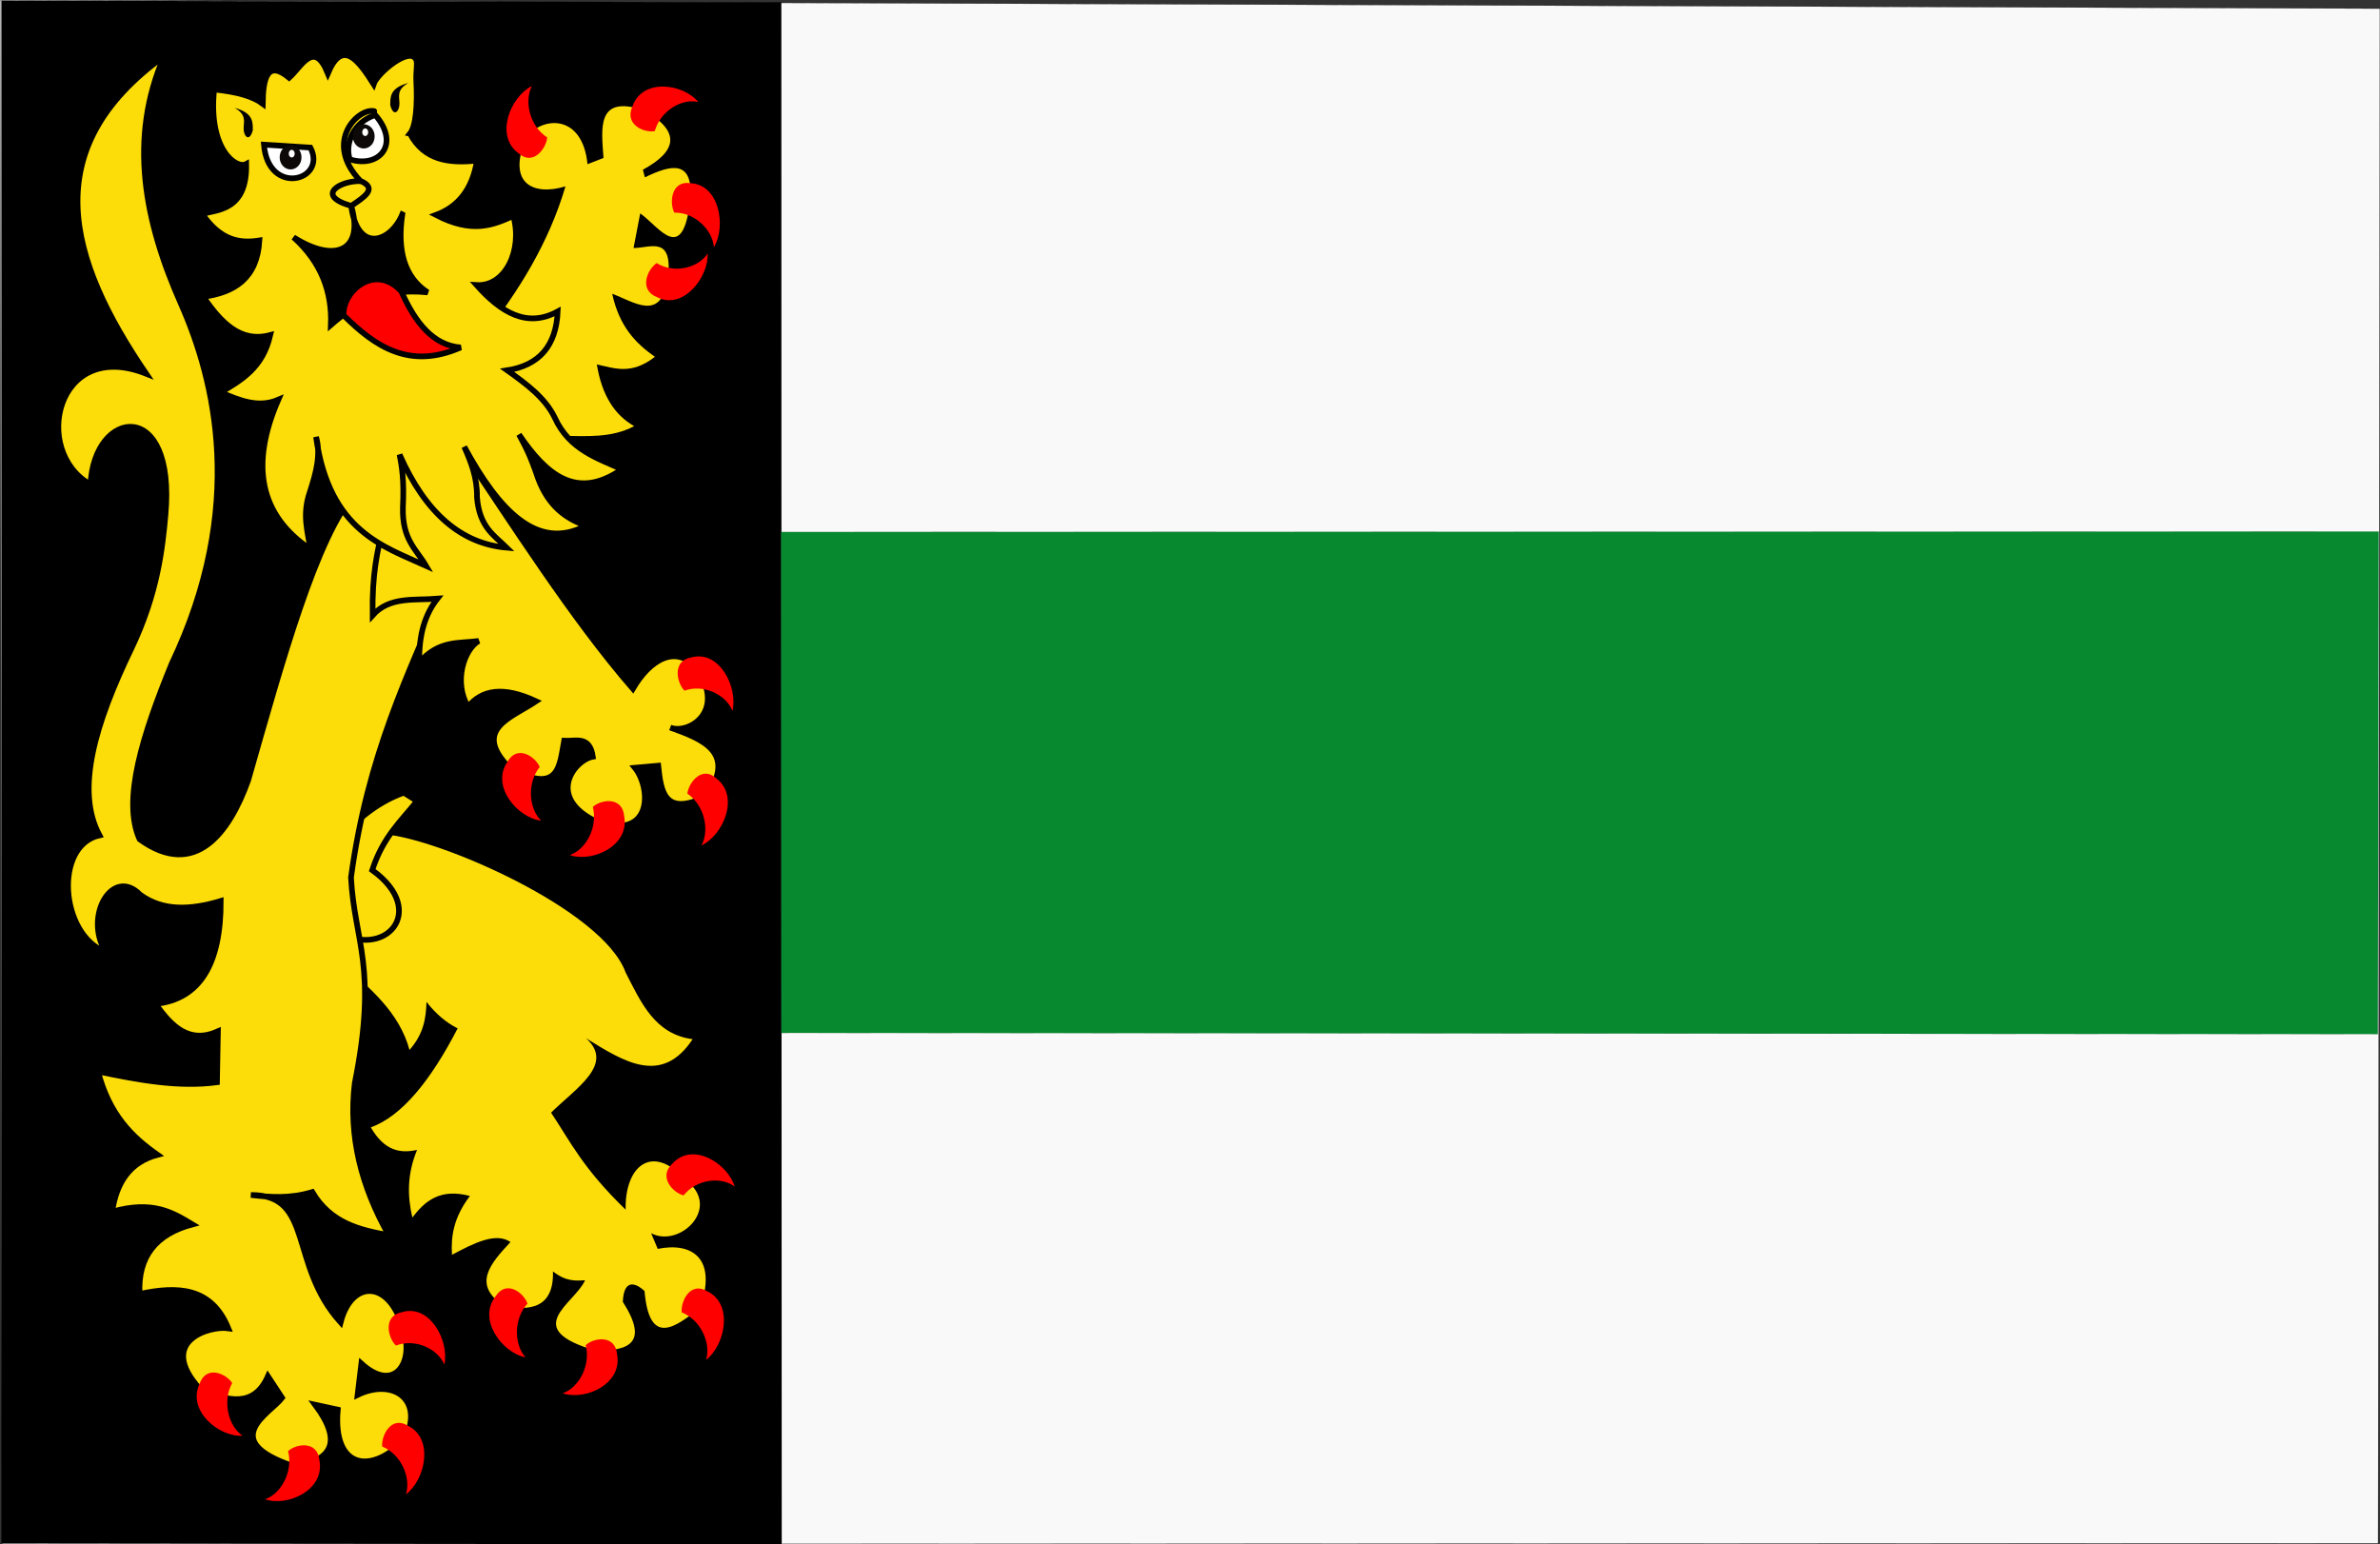 <?xml version="1.0" encoding="UTF-8" standalone="no"?>
<!-- Created with Inkscape (http://www.inkscape.org/) -->

<svg
   xmlns:dc="http://purl.org/dc/elements/1.1/"
   xmlns:cc="http://creativecommons.org/ns#"
   xmlns:rdf="http://www.w3.org/1999/02/22-rdf-syntax-ns#"
   xmlns:svg="http://www.w3.org/2000/svg"
   xmlns="http://www.w3.org/2000/svg"
   xmlns:sodipodi="http://sodipodi.sourceforge.net/DTD/sodipodi-0.dtd"
   xmlns:inkscape="http://www.inkscape.org/namespaces/inkscape"
   width="1039.219"
   height="674.344"
   id="svg2816"
   version="1.1"
   inkscape:version="0.48.4 r9939"
   sodipodi:docname="Druten_vlag.svg">
  <rect width="100%" height="100%" fill="#333333" stroke="none"/>
  <defs
     id="defs2818">
    <inkscape:perspective
       sodipodi:type="inkscape:persp3d"
       inkscape:vp_x="0 : 372.04724 : 1"
       inkscape:vp_y="0 : 1000 : 0"
       inkscape:vp_z="1052.3622 : 372.04724 : 1"
       inkscape:persp3d-origin="526.18109 : 248.03149 : 1"
       id="perspective2825" />
    <inkscape:perspective
       id="perspective3691"
       inkscape:persp3d-origin="0.5 : 0.33333333 : 1"
       inkscape:vp_z="1 : 0.5 : 1"
       inkscape:vp_y="0 : 1000 : 0"
       inkscape:vp_x="0 : 0.5 : 1"
       sodipodi:type="inkscape:persp3d" />
    <inkscape:perspective
       id="perspective3721"
       inkscape:persp3d-origin="0.5 : 0.33333333 : 1"
       inkscape:vp_z="1 : 0.5 : 1"
       inkscape:vp_y="0 : 1000 : 0"
       inkscape:vp_x="0 : 0.5 : 1"
       sodipodi:type="inkscape:persp3d" />
    <inkscape:perspective
       id="perspective3747"
       inkscape:persp3d-origin="0.5 : 0.33333333 : 1"
       inkscape:vp_z="1 : 0.5 : 1"
       inkscape:vp_y="0 : 1000 : 0"
       inkscape:vp_x="0 : 0.5 : 1"
       sodipodi:type="inkscape:persp3d" />
    <inkscape:perspective
       id="perspective3771"
       inkscape:persp3d-origin="0.5 : 0.33333333 : 1"
       inkscape:vp_z="1 : 0.5 : 1"
       inkscape:vp_y="0 : 1000 : 0"
       inkscape:vp_x="0 : 0.5 : 1"
       sodipodi:type="inkscape:persp3d" />
    <inkscape:perspective
       id="perspective3793"
       inkscape:persp3d-origin="0.5 : 0.33333333 : 1"
       inkscape:vp_z="1 : 0.5 : 1"
       inkscape:vp_y="0 : 1000 : 0"
       inkscape:vp_x="0 : 0.5 : 1"
       sodipodi:type="inkscape:persp3d" />
    <inkscape:perspective
       id="perspective3828"
       inkscape:persp3d-origin="0.5 : 0.33333333 : 1"
       inkscape:vp_z="1 : 0.5 : 1"
       inkscape:vp_y="0 : 1000 : 0"
       inkscape:vp_x="0 : 0.5 : 1"
       sodipodi:type="inkscape:persp3d" />
    <inkscape:perspective
       id="perspective3852"
       inkscape:persp3d-origin="0.5 : 0.33333333 : 1"
       inkscape:vp_z="1 : 0.5 : 1"
       inkscape:vp_y="0 : 1000 : 0"
       inkscape:vp_x="0 : 0.5 : 1"
       sodipodi:type="inkscape:persp3d" />
    <inkscape:perspective
       id="perspective3901"
       inkscape:persp3d-origin="0.5 : 0.33333333 : 1"
       inkscape:vp_z="1 : 0.5 : 1"
       inkscape:vp_y="0 : 1000 : 0"
       inkscape:vp_x="0 : 0.5 : 1"
       sodipodi:type="inkscape:persp3d" />
    <inkscape:perspective
       id="perspective3901-1"
       inkscape:persp3d-origin="0.5 : 0.33333333 : 1"
       inkscape:vp_z="1 : 0.5 : 1"
       inkscape:vp_y="0 : 1000 : 0"
       inkscape:vp_x="0 : 0.5 : 1"
       sodipodi:type="inkscape:persp3d" />
    <inkscape:perspective
       id="perspective3932"
       inkscape:persp3d-origin="0.5 : 0.33333333 : 1"
       inkscape:vp_z="1 : 0.5 : 1"
       inkscape:vp_y="0 : 1000 : 0"
       inkscape:vp_x="0 : 0.5 : 1"
       sodipodi:type="inkscape:persp3d" />
    <inkscape:perspective
       id="perspective3954"
       inkscape:persp3d-origin="0.5 : 0.33333333 : 1"
       inkscape:vp_z="1 : 0.5 : 1"
       inkscape:vp_y="0 : 1000 : 0"
       inkscape:vp_x="0 : 0.5 : 1"
       sodipodi:type="inkscape:persp3d" />
    <inkscape:perspective
       id="perspective3954-6"
       inkscape:persp3d-origin="0.5 : 0.33333333 : 1"
       inkscape:vp_z="1 : 0.5 : 1"
       inkscape:vp_y="0 : 1000 : 0"
       inkscape:vp_x="0 : 0.5 : 1"
       sodipodi:type="inkscape:persp3d" />
    <inkscape:perspective
       id="perspective3954-4"
       inkscape:persp3d-origin="0.5 : 0.33333333 : 1"
       inkscape:vp_z="1 : 0.5 : 1"
       inkscape:vp_y="0 : 1000 : 0"
       inkscape:vp_x="0 : 0.5 : 1"
       sodipodi:type="inkscape:persp3d" />
    <inkscape:perspective
       id="perspective3954-3"
       inkscape:persp3d-origin="0.5 : 0.33333333 : 1"
       inkscape:vp_z="1 : 0.5 : 1"
       inkscape:vp_y="0 : 1000 : 0"
       inkscape:vp_x="0 : 0.5 : 1"
       sodipodi:type="inkscape:persp3d" />
    <inkscape:perspective
       id="perspective3954-1"
       inkscape:persp3d-origin="0.5 : 0.33333333 : 1"
       inkscape:vp_z="1 : 0.5 : 1"
       inkscape:vp_y="0 : 1000 : 0"
       inkscape:vp_x="0 : 0.5 : 1"
       sodipodi:type="inkscape:persp3d" />
    <inkscape:perspective
       id="perspective3954-8"
       inkscape:persp3d-origin="0.5 : 0.33333333 : 1"
       inkscape:vp_z="1 : 0.5 : 1"
       inkscape:vp_y="0 : 1000 : 0"
       inkscape:vp_x="0 : 0.5 : 1"
       sodipodi:type="inkscape:persp3d" />
    <inkscape:perspective
       id="perspective3954-7"
       inkscape:persp3d-origin="0.5 : 0.33333333 : 1"
       inkscape:vp_z="1 : 0.5 : 1"
       inkscape:vp_y="0 : 1000 : 0"
       inkscape:vp_x="0 : 0.5 : 1"
       sodipodi:type="inkscape:persp3d" />
    <inkscape:perspective
       id="perspective3954-89"
       inkscape:persp3d-origin="0.5 : 0.33333333 : 1"
       inkscape:vp_z="1 : 0.5 : 1"
       inkscape:vp_y="0 : 1000 : 0"
       inkscape:vp_x="0 : 0.5 : 1"
       sodipodi:type="inkscape:persp3d" />
    <inkscape:perspective
       id="perspective3954-9"
       inkscape:persp3d-origin="0.5 : 0.33333333 : 1"
       inkscape:vp_z="1 : 0.5 : 1"
       inkscape:vp_y="0 : 1000 : 0"
       inkscape:vp_x="0 : 0.5 : 1"
       sodipodi:type="inkscape:persp3d" />
    <inkscape:perspective
       id="perspective3954-31"
       inkscape:persp3d-origin="0.5 : 0.33333333 : 1"
       inkscape:vp_z="1 : 0.5 : 1"
       inkscape:vp_y="0 : 1000 : 0"
       inkscape:vp_x="0 : 0.5 : 1"
       sodipodi:type="inkscape:persp3d" />
    <inkscape:perspective
       id="perspective4059"
       inkscape:persp3d-origin="0.5 : 0.33333333 : 1"
       inkscape:vp_z="1 : 0.5 : 1"
       inkscape:vp_y="0 : 1000 : 0"
       inkscape:vp_x="0 : 0.5 : 1"
       sodipodi:type="inkscape:persp3d" />
    <inkscape:perspective
       id="perspective4059-4"
       inkscape:persp3d-origin="0.5 : 0.33333333 : 1"
       inkscape:vp_z="1 : 0.5 : 1"
       inkscape:vp_y="0 : 1000 : 0"
       inkscape:vp_x="0 : 0.5 : 1"
       sodipodi:type="inkscape:persp3d" />
    <inkscape:perspective
       id="perspective4059-1"
       inkscape:persp3d-origin="0.5 : 0.33333333 : 1"
       inkscape:vp_z="1 : 0.5 : 1"
       inkscape:vp_y="0 : 1000 : 0"
       inkscape:vp_x="0 : 0.5 : 1"
       sodipodi:type="inkscape:persp3d" />
    <inkscape:perspective
       id="perspective4059-7"
       inkscape:persp3d-origin="0.5 : 0.33333333 : 1"
       inkscape:vp_z="1 : 0.5 : 1"
       inkscape:vp_y="0 : 1000 : 0"
       inkscape:vp_x="0 : 0.5 : 1"
       sodipodi:type="inkscape:persp3d" />
  </defs>
  <sodipodi:namedview
     inkscape:document-units="mm"
     pagecolor="#ffffff"
     bordercolor="#666666"
     borderopacity="1.0"
     inkscape:pageopacity="0.0"
     inkscape:pageshadow="2"
     inkscape:zoom="0.35355339"
     inkscape:cx="1776.8003"
     inkscape:cy="-117.72645"
     inkscape:current-layer="layer1"
     id="namedview2820"
     showgrid="false"
     inkscape:window-width="1600"
     inkscape:window-height="837"
     inkscape:window-x="-8"
     inkscape:window-y="-8"
     inkscape:window-maximized="1"
     units="mm"
     fit-margin-top="0"
     fit-margin-left="0"
     fit-margin-right="0"
     fit-margin-bottom="0" />
  <g
     inkscape:label="Layer 1"
     inkscape:groupmode="layer"
     id="layer1"
     transform="translate(-9.156,-31.344)">
    <path
       style="fill:#f9f9f9;stroke:#000000;stroke-width:0.079px;stroke-linecap:butt;stroke-linejoin:miter;stroke-opacity:1"
       d="M 9.205,31.399 10.051,705.644 1047.535,705.301 1048.334,35.115 9.205,31.399 z"
       id="path3761"
       sodipodi:nodetypes="ccccc"
       inkscape:connector-curvature="0" />
    <path
       style="fill:#000000;stroke:#000000;stroke-width:0.046px;stroke-linecap:butt;stroke-linejoin:miter;stroke-opacity:1"
       d="M 9.775,31.625 9.803,705.361 350.458,705.715 350.315,32.344 9.775,31.625 z"
       id="path3761-0"
       sodipodi:nodetypes="ccccc"
       inkscape:connector-curvature="0" />
    <path
       style="fill:#078930;fill-opacity:1;stroke:#000000;stroke-width:0.037px;stroke-linecap:butt;stroke-linejoin:miter;stroke-opacity:1"
       d="m 350.192,263.653 0.103,218.741 697.126,0.541 0.396,-219.483 -697.625,0.201 1e-4,0 z"
       id="path3761-0-9"
       sodipodi:nodetypes="cccccc"
       inkscape:connector-curvature="0" />
    <path
       style="fill:#fcdd09;fill-opacity:1;stroke:none"
       d="m 177.252,395.691 c 23.711,1.97 95.124,32.776 105.087,60.343 6.723,13.089 12.749,26.958 29.26,29.101 -13.489,20.406 -30.041,9.859 -46.568,-0.428 12.738,11.42 -4.511,21.867 -15.248,32.525 8.63,12.969 13.753,24.117 32.556,42.368 -0.435,-18.696 11.349,-29.554 26.375,-12.839 15.792,12.027 -2.909,29.738 -15.248,23.11 l 2.885,6.847 c 14.714,-3.015 26.11,3.837 18.545,25.678 -11.206,8.848 -22.227,17.022 -24.314,-7.275 -2.48,-2.417 -8.974,-6.807 -9.479,4.708 11.776,18.44 2.03,21.302 -11.539,21.398 -33.718,-9.654 -9.519,-20.423 -4.945,-30.813 -4.176,0.257 -8.322,0.608 -14.012,-3.852 0.39,12.816 -6.281,18.299 -21.43,14.979 -14.143,-9.273 -5.75,-18.545 2.885,-27.818 -6.497,-4.437 -16.018,0.545 -25.551,5.564 -0.5,-7.913 0.621,-16.163 7.83,-25.678 -13.119,-3.466 -19.648,2.252 -25.139,9.415 -2.132,-9.154 -2.384,-18.768 2.061,-29.529 -7.2,1.583 -14.151,0.585 -20.193,-9.843 13.454,-4.872 26.013,-20.205 37.914,-43.224 -4.912,-2.473 -9.464,-6.258 -13.6,-11.555 -0.236,6.845 -1.062,13.728 -7.418,20.97 -4.436,-16.392 -17.316,-27.203 -30.084,-38.089 -6.898,-26.014 -13.92,-52.096 19.369,-56.063 z"
       id="path2996-3"
       inkscape:connector-curvature="0"
       sodipodi:nodetypes="ccccccccccccccccccccccccccc" />
    <path
       style="fill:#fcdd09;fill-opacity:1;stroke:#000000;stroke-width:2.469;stroke-linecap:butt;stroke-linejoin:miter;stroke-miterlimit:4;stroke-opacity:1;stroke-dasharray:none"
       d="m 154.38,400.826 c 8.718,-9.707 18.054,-18.69 31.114,-23.324 l 5.77,3.638 c -7.038,8.802 -14.87,15.663 -19.575,30.171 25.067,18.104 5.183,39.705 -16.278,26.32"
       id="path3766-1"
       inkscape:connector-curvature="0"
       sodipodi:nodetypes="ccccc" />
    <path
       style="fill:#fcdd09;fill-opacity:1;stroke:#000000;stroke-width:2.469;stroke-linecap:butt;stroke-linejoin:miter;stroke-miterlimit:4;stroke-opacity:1;stroke-dasharray:none"
       d="m 203.627,287.416 c -16.248,38.073 -33.92,73.711 -41.211,127.105 1.493,28.12 11.861,38.96 1.648,89.872 -2.804,23.006 2.811,45.04 14.836,66.334 -12.852,-2.296 -25.385,-5.328 -33.381,-18.83 -9.616,2.924 -18.253,2.292 -26.787,1.284 27.648,-0.08 16.328,30.287 39.15,55.635 4.951,-19.278 22.236,-18.51 27.611,4.28 4.278,12.891 -4.024,26.841 -18.545,13.695 l -1.648,13.695 c 14.754,-7.175 28.952,1.156 21.018,18.83 -13.854,15.708 -32.049,14.518 -29.672,-12.411 l -9.891,-2.14 c 12.462,16.696 6.783,24.361 -9.066,26.962 -34.234,-11.351 -10.325,-23.322 -5.357,-29.957 l -6.182,-9.415 c -6.082,13.719 -17.45,10.97 -29.672,5.564 -19.119,-20.986 4.313,-27.696 12.363,-26.534 -7.342,-18.009 -22.156,-18.561 -38.738,-14.979 -0.843,-16.313 7.216,-26.176 23.078,-30.385 -8.682,-5.223 -17.256,-10.568 -35.029,-5.564 1.827,-12.648 7.673,-21.608 19.781,-24.822 -11.051,-7.769 -21.063,-17.428 -25.963,-36.377 17.58,3.68 35.109,6.97 51.926,4.708 l 0.412,-22.254 C 91.696,487.303 84.03,479.525 77.11,469.728 96.601,467.677 105.596,452.075 105.545,424.792 92.469,428.705 80.291,429.349 70.31,422.011 58.342,409.724 45.578,431.371 55.268,447.046 35.502,439.666 32.418,400.669 52.59,396.119 41.872,376.304 50.835,347.124 66.395,314.806 78.151,290.262 80.11,270.291 81.394,256.244 86.1,204.769 50.202,209.609 48.675,242.908 22.779,228.434 33.726,178.975 72.989,194.548 38.824,144.412 24.731,96.413 80.819,55.889 65.12,91.948 72.215,128.047 88.237,164.163 c 14.548,32.887 28.755,88.218 -4.121,157.062 -12.696,31.038 -21.708,59.551 -14.012,76.605 24.42,17.703 39.315,-3.182 47.392,-25.678 14.985,-52.451 29.861,-106.612 46.98,-125.821 z"
       id="path3768-9"
       inkscape:connector-curvature="0"
       sodipodi:nodetypes="cccccccccccccccccccccccccccccccsccccccccc" />
    <path
       style="fill:#fcdd09;fill-opacity:1;stroke:#000000;stroke-width:2.469;stroke-linecap:butt;stroke-linejoin:miter;stroke-miterlimit:4;stroke-opacity:1;stroke-dasharray:none"
       d="m 207.405,222.572 c 25.863,38.273 51.503,78.862 78.096,109.547 7.266,-12.515 18.901,-19.974 28.266,-8.473 12.397,18.942 -4.275,28.448 -11.948,25.42 14.709,5.258 28.692,10.882 16.027,29.959 -18.659,9.142 -20.08,-1.953 -21.272,-13.315 l -10.199,0.908 c 7.006,8.722 8.067,31.39 -16.027,23.907 -23.369,-10.77 -10.447,-27.257 -2.331,-28.748 -1.352,-9.361 -7.536,-6.677 -12.53,-6.96 -2.045,10.778 -1.978,23.997 -23.895,11.802 -16.483,-16.83 0.856,-21.793 11.656,-29.051 -14.489,-6.763 -23.772,-4.923 -29.723,2.421 -6.396,-10.749 -1.843,-24.92 4.662,-28.748 -8.645,1.194 -17.29,-0.505 -25.935,9.381 -0.327,-12.563 2.764,-21.321 7.868,-27.841 -9.964,0.814 -20.84,-1.081 -28.266,7.263 -0.245,-18.696 2.088,-27.13 4.08,-36.919 l -4.08,-50.537 z"
       id="path3770-8"
       inkscape:connector-curvature="0"
       sodipodi:nodetypes="cccccccccccccccccccc" />
    <path
       style="fill:#fcdd09;fill-opacity:1;stroke:none"
       d="m 220.518,177.785 c 15.101,-19.324 28.179,-40.119 35.551,-65.062 -13.686,4.199 -26.088,-0.833 -16.902,-21.788 7.663,-9.085 24.425,-9.371 26.518,12.105 l 6.994,-2.724 c -0.939,-13.248 -3.07,-27.604 17.484,-20.88 16.851,9.544 14.289,18.093 -0.291,26.025 l 0.874,3.329 c 11.576,-5.629 21.289,-7.9 19.815,9.986 -3.349,28.489 -13.396,11.762 -21.855,5.75 l -2.914,15.131 c 7.355,0.033 17.749,-6.021 14.862,14.526 -3.397,17.488 -14.513,9.045 -24.187,5.447 3.169,14.536 10.483,21.787 18.65,27.538 -10.322,8.051 -17.641,4.961 -25.352,3.329 2.203,13.6 7.902,22.207 16.319,26.933 -10.049,5.329 -20.97,4.315 -31.763,4.237 l -38.174,-22.394 z"
       id="path3772-6"
       inkscape:connector-curvature="0"
       sodipodi:nodetypes="ccccccccccccccccccc" />
    <path
       style="fill:#fcdd09;fill-opacity:1;stroke:#000000;stroke-width:2.469;stroke-linecap:butt;stroke-linejoin:miter;stroke-miterlimit:4;stroke-opacity:1;stroke-dasharray:none"
       d="m 188.173,89.698 c 6.174,11.694 17.09,13.093 29.26,11.769 -2.068,12.846 -8.453,20.247 -17.927,23.752 15.888,8.261 24.894,4.438 33.793,0.428 4.176,14.944 -3.499,30.944 -16.072,30.171 10.662,11.984 22.046,18.87 35.441,11.555 -0.672,15.085 -8.166,23.504 -22.048,25.678 8.372,5.971 16.623,12.021 20.811,20.756 6.327,13.975 18.946,17.742 29.26,22.468 -19.873,13.834 -33.127,2.14 -44.92,-15.193 2.416,4.621 4.548,7.916 8.448,19.472 4.509,11.82 12.047,17.347 20.811,20.328 -21.064,11.203 -37.896,-6.309 -53.162,-34.451 2.917,6.657 5.693,13.405 5.563,22.04 1.034,13.046 7.517,16.662 12.981,22.04 -19.594,-1.677 -35.339,-14.772 -46.774,-40.656 1.024,5.448 2.029,10.972 1.442,23.11 -0.347,14.056 5.885,18.245 10.097,25.464 -17.982,-8.218 -42.292,-14.988 -48.011,-56.277 2.207,7.631 -0.021,15.774 -2.679,23.966 -3.478,9.982 -0.983,17.208 0.206,25.036 -22.207,-14.817 -26.421,-36.753 -14.012,-65.264 -8.736,3.739 -16.94,0.298 -25.139,-3.21 9.159,-5.405 18.371,-10.728 21.636,-25.036 -13.122,3.533 -21.563,-5.574 -29.26,-16.691 13.583,-1.852 23.522,-7.982 24.52,-24.608 -8.529,1.354 -16.949,0.103 -24.932,-11.555 6.134,-1.901 19.616,-1.24 19.163,-21.826 -4.252,2.357 -16.746,-6.328 -14.012,-32.525 9.787,0.942 16.931,2.981 21.223,6.205 0.137,-11.485 2.14,-19.092 11.539,-11.341 5.52,-4.957 10.863,-16.712 16.896,-1.926 6.315,-15.003 13.132,-6.077 19.987,4.708 1.572,-4.761 16.024,-16.905 18.618,-10.523 0.676,1.664 -0.225,4.703 0.02,9.389 0.527,10.074 -0.141,19.481 -2.772,22.746 z"
       id="path3774-5"
       inkscape:connector-curvature="0"
       sodipodi:nodetypes="cccccccccccccccccccccccccccccccccssc" />
    <path
       style="fill:#000000;fill-opacity:1;stroke:#000000;stroke-width:2.469;stroke-linecap:butt;stroke-linejoin:miter;stroke-miterlimit:4;stroke-opacity:1;stroke-dasharray:none"
       d="m 184.821,124.978 c -2.324,15.838 0.967,27.485 11.073,34.044 -19.944,-2.029 -31.881,5.193 -42.254,14.223 0.545,-14.267 -4.053,-27.239 -16.319,-38.281 18.801,11.894 30.817,5.156 25.206,-13.618 2.792,20.966 17.301,15.673 22.292,3.631 z"
       id="path3776-0"
       inkscape:connector-curvature="0"
       sodipodi:nodetypes="cccccc" />
    <path
       style="fill:#ff0000;stroke:#000000;stroke-width:2.469;stroke-linecap:butt;stroke-linejoin:miter;stroke-miterlimit:4;stroke-opacity:1;stroke-dasharray:none"
       d="m 184.384,158.569 c -11.209,-12.252 -25.655,-0.42 -25.207,10.44 13.794,13.75 28.897,23.857 51.141,14.072 -11.92,-0.915 -19.823,-10.729 -25.935,-24.512 z"
       id="path3778-2"
       inkscape:connector-curvature="0"
       sodipodi:nodetypes="cccc" />
    <path
       style="fill:none;stroke:#000000;stroke-width:2.469;stroke-linecap:round;stroke-linejoin:miter;stroke-miterlimit:4;stroke-opacity:1;stroke-dasharray:none"
       d="m 172.582,79.889 c -6.677,-1.672 -22.485,13.195 -6.119,30.413 7.802,3.313 1.763,7.038 -3.643,10.743"
       id="path3780-8"
       inkscape:connector-curvature="0"
       sodipodi:nodetypes="ccc" />
    <path
       style="fill:none;stroke:#000000;stroke-width:2.469;stroke-linecap:butt;stroke-linejoin:miter;stroke-miterlimit:4;stroke-opacity:1;stroke-dasharray:none"
       d="m 166.754,110.453 c -8.579,-0.425 -20.74,6.209 -3.934,10.894"
       id="path3782-60"
       inkscape:connector-curvature="0"
       sodipodi:nodetypes="cc" />
    <path
       style="fill:#ffffff;stroke:#000000;stroke-width:2.469;stroke-linecap:butt;stroke-linejoin:miter;stroke-miterlimit:4;stroke-opacity:1;stroke-dasharray:none"
       d="m 124.399,94.512 20.296,1.284 c 7.486,14.494 -18.427,21.504 -20.296,-1.284 z"
       id="path3784-2"
       inkscape:connector-curvature="0"
       sodipodi:nodetypes="ccc" />
    <path
       sodipodi:type="arc"
       style="fill:#0d0908;fill-opacity:1;fill-rule:evenodd;stroke:none"
       id="path3786-4"
       sodipodi:cx="730.35712"
       sodipodi:cy="284.68362"
       sodipodi:rx="3.3035715"
       sodipodi:ry="3.5714285"
       d="m 733.661,284.684 a 3.304,3.571 0 1 1 -6.607,0 3.304,3.571 0 1 1 6.607,0 z"
       transform="matrix(-1.435,0,0,1.453,1184.106,-313.604)" />
    <path
       transform="matrix(-1.154,0,0,1.198,979.626,-241.38)"
       sodipodi:type="arc"
       style="fill:#ffffff;fill-opacity:1;fill-rule:evenodd;stroke:none"
       id="path3788-8"
       sodipodi:cx="730.58038"
       sodipodi:cy="283.65683"
       sodipodi:rx="1.1160715"
       sodipodi:ry="1.3839285"
       d="m 731.696,283.657 a 1.116,1.384 0 1 1 -2.232,0 1.116,1.384 0 1 1 2.232,0 z" />
    <path
       style="fill:#ffffff;stroke:#000000;stroke-width:2.469;stroke-linecap:butt;stroke-linejoin:miter;stroke-miterlimit:4;stroke-opacity:1;stroke-dasharray:none"
       d="m 173.028,81.566 c -9.712,3.171 -13.384,12.737 -11.127,19.365 12.79,4.017 22.218,-6.534 11.127,-19.365 z"
       id="path3790-6"
       inkscape:connector-curvature="0"
       sodipodi:nodetypes="ccc" />
    <path
       sodipodi:type="arc"
       style="fill:#0d0908;fill-opacity:1;fill-rule:evenodd;stroke:none"
       id="path3786-1-5"
       sodipodi:cx="730.35712"
       sodipodi:cy="284.68362"
       sodipodi:rx="3.3035715"
       sodipodi:ry="3.5714285"
       d="m 733.661,284.684 a 3.304,3.571 0 1 1 -6.607,0 3.304,3.571 0 1 1 6.607,0 z"
       transform="matrix(-1.435,0,0,1.453,1216.045,-322.751)" />
    <path
       transform="matrix(-1.154,0,0,1.198,1011.719,-250.742)"
       sodipodi:type="arc"
       style="fill:#ffffff;fill-opacity:1;fill-rule:evenodd;stroke:none"
       id="path3788-7-0"
       sodipodi:cx="730.58038"
       sodipodi:cy="283.65683"
       sodipodi:rx="1.1160715"
       sodipodi:ry="1.3839285"
       d="m 731.696,283.657 a 1.116,1.384 0 1 1 -2.232,0 1.116,1.384 0 1 1 2.232,0 z" />
    <path
       style="fill:#000000;stroke:none"
       d="m 111.606,78.451 c 5.315,2.976 3.957,5.951 3.934,8.927 -0.093,3.412 2.507,6.362 4.007,0.832 -0.047,-3.309 0.43,-7.524 -7.941,-9.759 z"
       id="path3828-9"
       inkscape:connector-curvature="0"
       sodipodi:nodetypes="cccc" />
    <path
       style="fill:#000000;stroke:none"
       d="m 187.507,67.551 c -5.315,2.976 -3.957,5.951 -3.934,8.927 0.093,3.412 -2.507,6.362 -4.007,0.832 0.047,-3.309 -0.43,-7.524 7.941,-9.759 z"
       id="path3828-4-0"
       inkscape:connector-curvature="0"
       sodipodi:nodetypes="cccc" />
    <path
       style="fill:#ff0000;stroke:none"
       d="m 281.713,387.8 c 2.4,12.959 -13.966,20.292 -23.749,16.946 7.144,-2.447 12.294,-12.275 10.053,-21.032 3.497,-3.231 12.92,-4.756 13.696,4.085 z"
       id="path3848-06"
       inkscape:connector-curvature="0"
       sodipodi:nodetypes="cccc" />
    <path
       style="fill:#ff0000;stroke:none"
       d="m 322.086,371.393 c 10.157,7.93 2.77,24.776 -6.643,29.118 3.712,-6.795 1.175,-17.669 -6.148,-22.596 0.503,-4.833 6.5,-12.533 12.791,-6.522 z"
       id="path3848-0-13"
       inkscape:connector-curvature="0"
       sodipodi:nodetypes="cccc" />
    <path
       style="fill:#ff0000;stroke:none"
       d="m 230.737,364.015 c -7.406,10.723 4.498,24.501 14.731,25.718 -5.5,-5.33 -6.213,-16.494 -0.646,-23.471 -1.872,-4.455 -9.814,-9.938 -14.085,-2.247 z"
       id="path3848-9-8"
       inkscape:connector-curvature="0"
       sodipodi:nodetypes="cccc" />
    <path
       style="fill:#ff0000;stroke:none"
       d="m 310.932,318.459 c 12.262,-3.463 20.538,12.932 18.063,23.315 -2.889,-7.213 -12.713,-11.806 -20.953,-8.825 -3.366,-3.378 -5.541,-13.021 2.89,-14.49 z"
       id="path3848-4-9"
       inkscape:connector-curvature="0"
       sodipodi:nodetypes="cccc" />
    <path
       style="fill:#ff0000;stroke:none"
       d="m 302.835,539.422 c 8.716,-9.603 24.018,-0.109 27.128,10.089 -6.091,-4.585 -16.779,-3.174 -22.307,3.836 -4.569,-1.055 -11.273,-8.1 -4.822,-13.925 z"
       id="path3848-8-34"
       inkscape:connector-curvature="0"
       sodipodi:nodetypes="cccc" />
    <path
       style="fill:#ff0000;stroke:none"
       d="m 317.973,595.234 c 11.556,5.49 7.809,23.587 -0.492,29.92 2.226,-7.462 -2.491,-17.521 -10.66,-20.707 -0.504,-4.833 3.768,-13.687 11.152,-9.212 z"
       id="path3848-82-46"
       inkscape:connector-curvature="0"
       sodipodi:nodetypes="cccc" />
    <path
       style="fill:#ff0000;stroke:none"
       d="m 278.607,622.813 c 2.4,12.959 -13.966,20.292 -23.749,16.946 7.144,-2.447 12.294,-12.275 10.053,-21.032 3.497,-3.231 12.92,-4.756 13.696,4.085 z"
       id="path3848-45-0"
       inkscape:connector-curvature="0"
       sodipodi:nodetypes="cccc" />
    <path
       style="fill:#ff0000;stroke:none"
       d="m 225.586,597.372 c -8.083,10.183 2.904,24.759 13.036,26.687 -5.143,-5.701 -5.133,-16.889 0.872,-23.463 -1.58,-4.576 -9.15,-10.6 -13.908,-3.224 z"
       id="path3848-5-6"
       inkscape:connector-curvature="0"
       sodipodi:nodetypes="cccc" />
    <path
       style="fill:#ff0000;stroke:none"
       d="m 184.58,604.38 c 12.177,-3.774 20.837,12.406 18.608,22.849 -3.058,-7.138 -12.988,-11.479 -21.155,-8.289 -3.445,-3.291 -5.846,-12.876 2.547,-14.56 z"
       id="path3848-1-6"
       inkscape:connector-curvature="0"
       sodipodi:nodetypes="cccc" />
    <path
       style="fill:#ff0000;stroke:none"
       d="m 187.316,653.979 c 11.478,5.663 7.48,23.702 -0.908,29.909 2.33,-7.428 -2.248,-17.556 -10.371,-20.865 -0.437,-4.84 3.958,-13.629 11.279,-9.044 z"
       id="path3848-7-1"
       inkscape:connector-curvature="0"
       sodipodi:nodetypes="cccc" />
    <path
       style="fill:#ff0000;stroke:none"
       d="m 148.641,669.113 c 2.4,12.959 -13.966,20.292 -23.749,16.946 7.144,-2.447 12.294,-12.275 10.053,-21.032 3.497,-3.231 12.92,-4.756 13.696,4.085 z"
       id="path3848-11-8"
       inkscape:connector-curvature="0"
       sodipodi:nodetypes="cccc" />
    <path
       style="fill:#ff0000;stroke:none"
       d="m 96.297,635.607 c -5.517,11.888 8.494,23.33 18.777,22.699 -6.302,-4.266 -8.856,-15.136 -4.53,-23.004 -2.583,-4.054 -11.316,-8.034 -14.247,0.306 z"
       id="path3848-52-49"
       inkscape:connector-curvature="0"
       sodipodi:nodetypes="cccc" />
    <path
       style="fill:#ff0000;stroke:none"
       d="m 285.331,77.774 c 4.343,-12.402 22.014,-9.975 28.758,-1.89 -7.341,-1.706 -16.617,3.984 -19.021,12.695 -4.598,0.91 -13.44,-2.803 -9.737,-10.804 z"
       id="path3848-4-7-6"
       inkscape:connector-curvature="0"
       sodipodi:nodetypes="cccc" />
    <path
       style="fill:#ff0000;stroke:none"
       d="m 235.451,98.192 c -10.339,-7.672 -3.348,-24.699 5.962,-29.277 -3.552,6.886 -0.762,17.693 6.673,22.435 -0.39,4.844 -6.206,12.693 -12.635,6.842 z"
       id="path3848-4-6-3"
       inkscape:connector-curvature="0"
       sodipodi:nodetypes="cccc" />
    <path
       style="fill:#ff0000;stroke:none"
       d="m 310.644,111.345 c 12.692,0.645 15.681,18.893 10.235,27.973 -0.599,-7.787 -8.575,-15.309 -17.298,-15.121 -2.196,-4.293 -1.392,-14.162 7.063,-12.852 z"
       id="path3848-4-1-78"
       inkscape:connector-curvature="0"
       sodipodi:nodetypes="cccc" />
    <path
       style="fill:#ff0000;stroke:none"
       d="m 295.869,161.03 c 11.317,6.001 22.656,-8.282 22.284,-18.972 -4.252,6.445 -14.775,8.847 -22.251,4.174 -3.962,2.589 -7.995,11.564 -0.034,14.798 z"
       id="path3848-4-4-8"
       inkscape:connector-curvature="0"
       sodipodi:nodetypes="cccc" />
  </g>
</svg>
